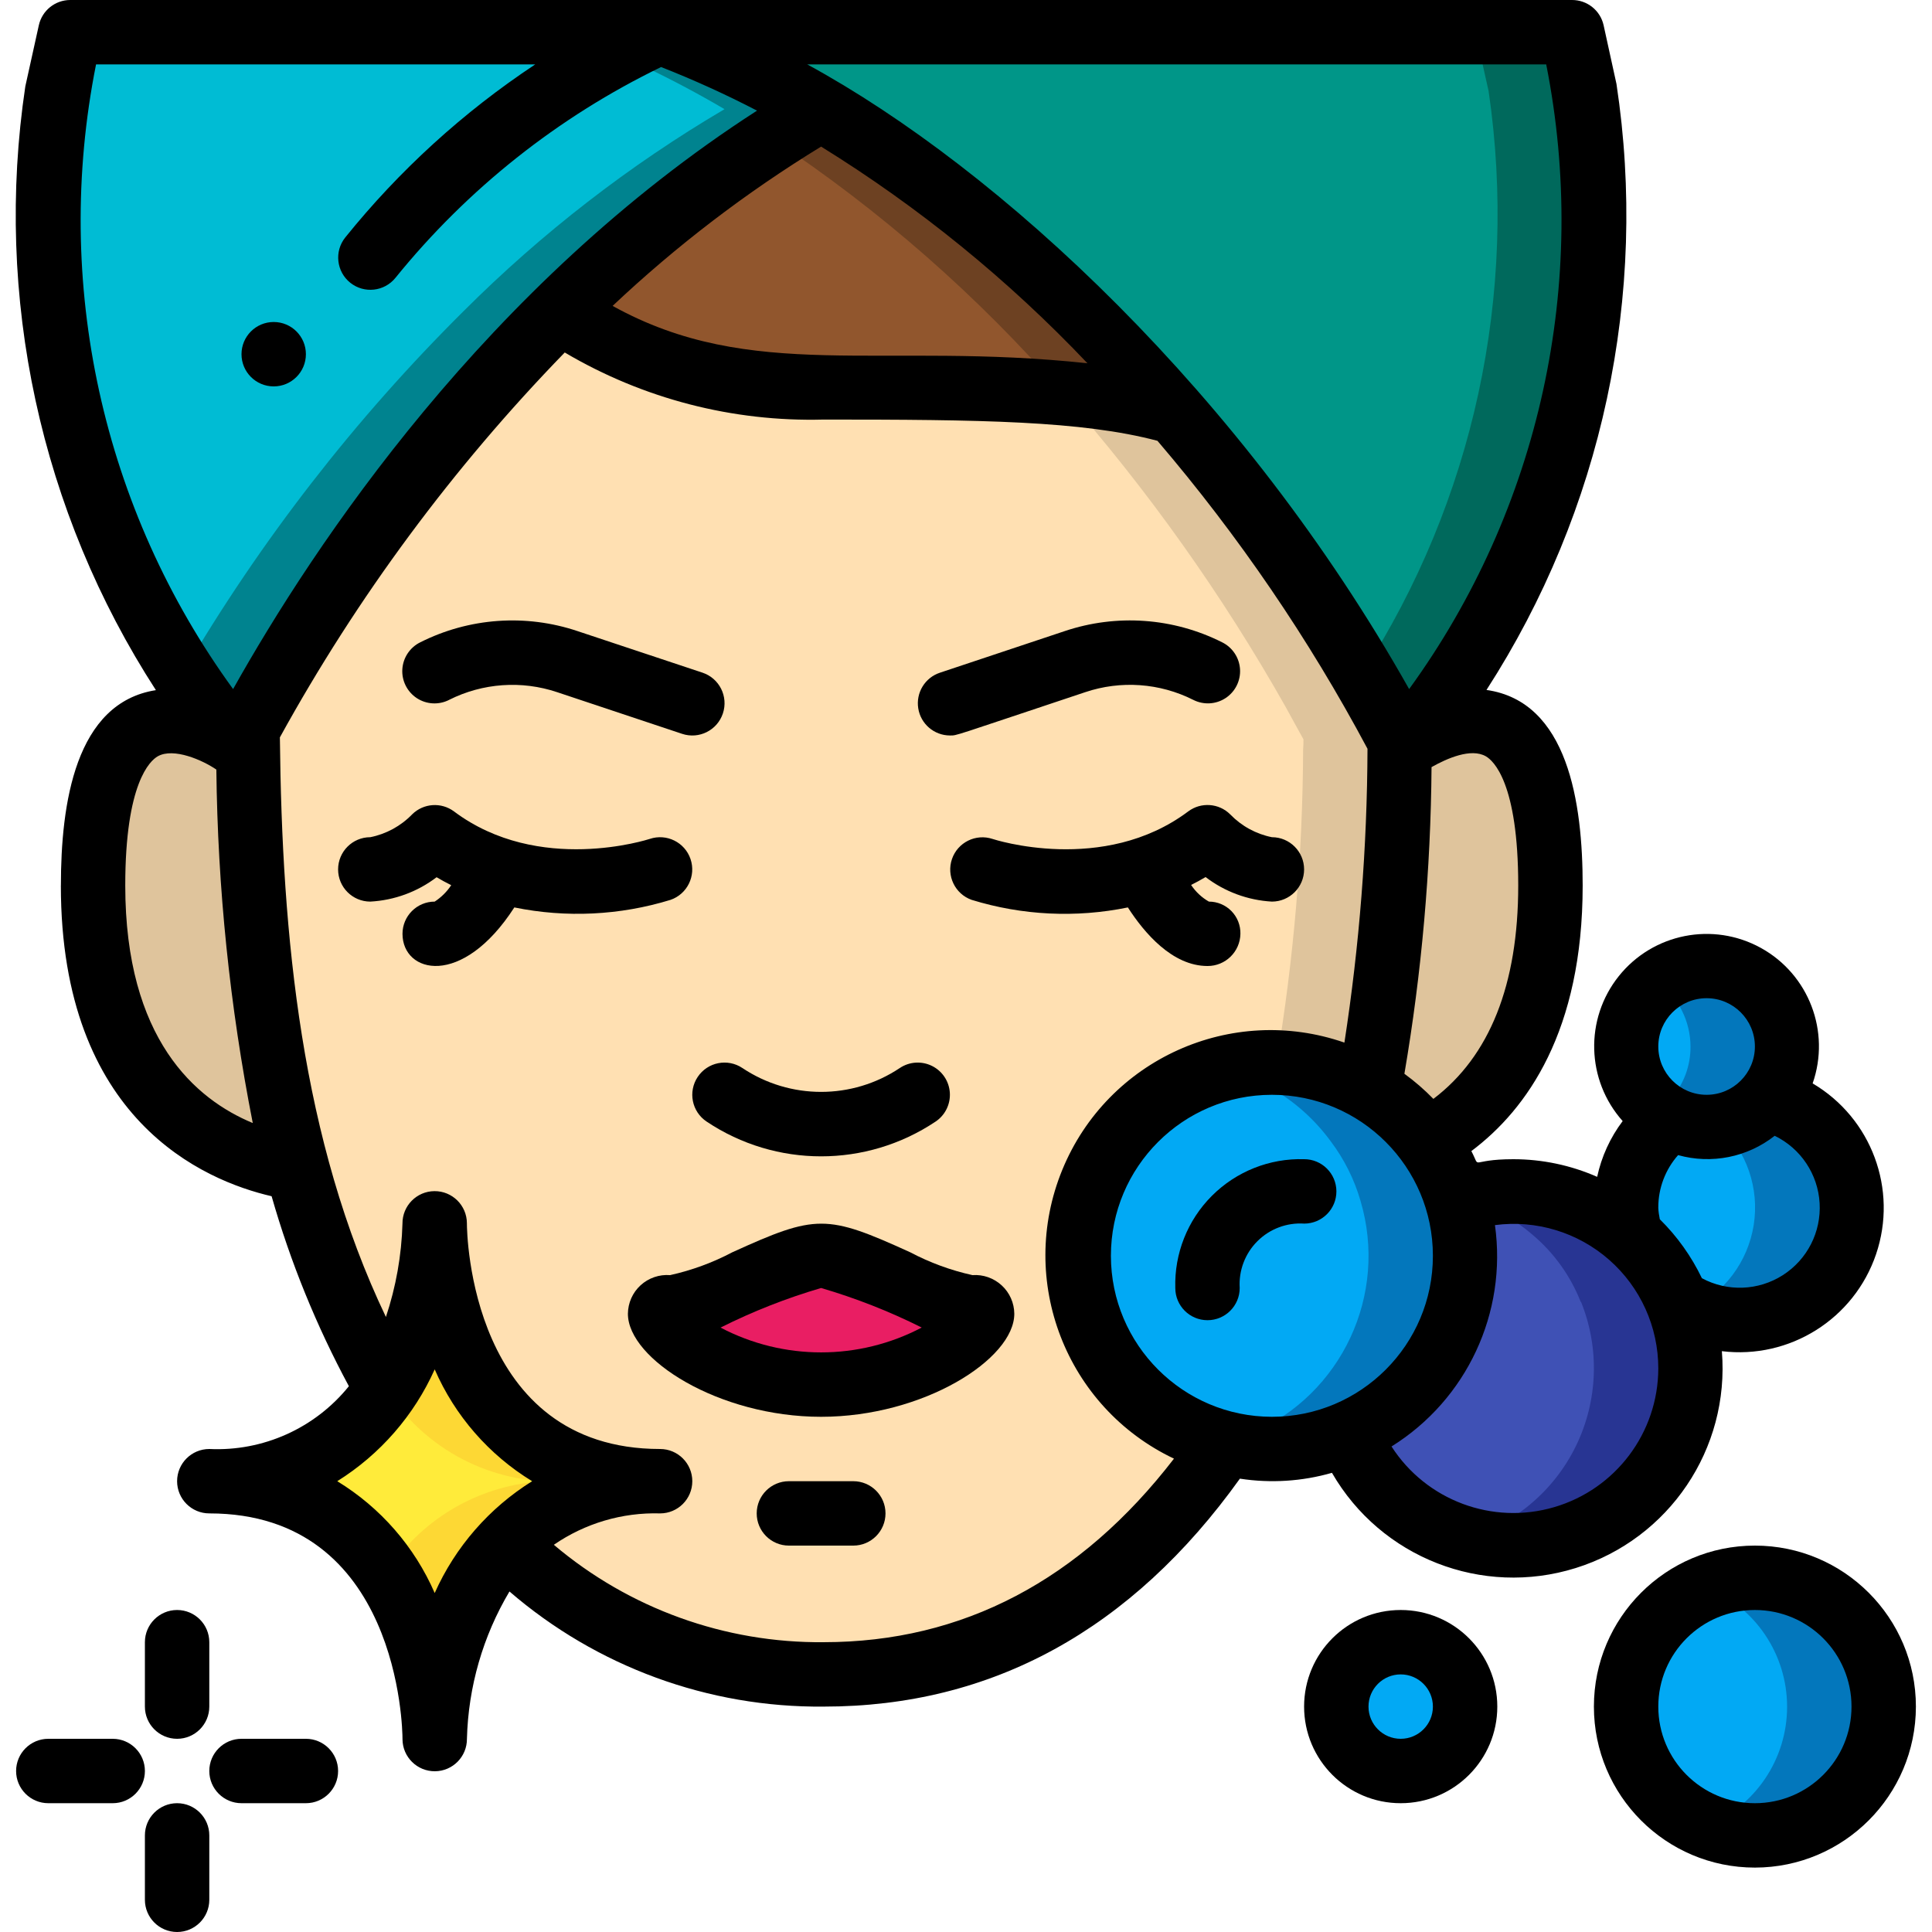 <?xml version="1.0" encoding="UTF-8"?> <svg xmlns="http://www.w3.org/2000/svg" height="512" viewBox="0 0 59 60" width="512"><g id="025---Clean-Face" fill="none"><g id="Layer_3" transform="translate(0 1)"><path id="Shape" d="m8.72 35.27-.03.01c-1.74-.26-6.3-1.62-6.3-8.78 0-6.11 2.67-5.45 4.31-4.48.07.05.14.1.21.14.101.061.197.128.29.2-.01 4.349.501 8.683 1.52 12.91z" fill="#dfc49c"></path><path id="Shape" d="m47.65 26.5c0 4.71-1.97 6.91-3.82 7.95-.487-.667-1.106-1.225-1.82-1.64.637-3.477.959-7.005.96-10.54.041-.033.084-.063.13-.09.07-.05.14-.09.21-.14 1.64-.98 4.34-1.69 4.34 4.46z" fill="#dfc49c"></path><path id="Shape" d="m42.43 20.96c-1.292-2.298-2.742-4.503-4.34-6.6-.32-.42-.65-.85-1-1.27-.33-.42-.68-.84-1.04-1.26l-.03-.03h-.01c-1.147-.317-2.323-.515-3.51-.59-1.91-.16-4.29-.18-7.42-.18-2.91.107-5.778-.723-8.18-2.37-3.65 3.625-6.777 7.741-9.29 12.23-.15.27-.29.53-.42.77 0 .24 0 .47.01.7-.01 4.349.501 8.683 1.52 12.91.445 1.68 1.041 3.317 1.78 4.89.31.66.65 1.33 1.01 1.98.928-1.558 1.441-3.327 1.49-5.14 0 0 0 8 7 8-1.818-.084-3.581.637-4.82 1.97 2.627 2.616 6.193 4.068 9.9 4.03 5.84 0 9.81-3.22 12.48-7.18-2.935-.736-4.863-3.542-4.497-6.546s2.911-5.265 5.937-5.274h.14c.258.008.515.031.77.07.357.056.708.143 1.05.26.072.022.142.049.21.08.062.019.122.042.18.07.042.012.082.029.12.05.186.081.366.175.54.28.637-3.477.959-7.005.96-10.54.01-.1.01-.21.01-.31-.17-.3-.35-.64-.55-1zm-17.43 21.04c-3.52 0-5.87-2.4-4.69-2.4s3.52-1.6 4.69-1.6 3.52 1.6 4.69 1.6-1.17 2.4-4.69 2.4z" fill="#ffe0b2"></path><path id="Shape" d="m42.98 21.96c0 .1 0 .21-.01.31-.001 3.535-.323 7.063-.96 10.54-.174-.105-.354-.199-.54-.28-.038-.021-.078-.038-.12-.05-.058-.028-.118-.051-.18-.07-.068-.031-.138-.058-.21-.08-.342-.117-.693-.204-1.05-.26-.25-.03-.51-.05-.77-.06v-.01c.539-3.216.816-6.47.83-9.73.01-.1.01-.21.01-.31-.17-.3-.35-.64-.55-1-1.965-3.482-4.287-6.75-6.93-9.75 1.187.075 2.363.273 3.51.59h.01l.03.03c.36.42.71.84 1.04 1.26.35.42.68.85 1 1.27 1.598 2.097 3.048 4.302 4.34 6.6.2.36.38.7.55 1z" fill="#dfc49c"></path><path id="Shape" d="m25 2.39c-2.954 1.74-5.675 3.847-8.1 6.27-3.65 3.625-6.777 7.741-9.29 12.23-.15.27-.29.53-.42.77 0 .24 0 .47.01.7-.093-.072-.189-.139-.29-.2l-.2-.16s-.37-.44-.94-1.23c-3.87-5.504-5.481-12.283-4.5-18.94l.41-1.83h18.32c1.732.652 3.405 1.452 5 2.39z" fill="#00bcd4"></path><path id="Shape" d="m20 0h-3c1.732.652 3.405 1.452 5 2.39-2.954 1.74-5.675 3.847-8.1 6.27-3.38 3.354-6.31 7.132-8.718 11.24.191.294.384.586.588.873.57.79.94 1.23.94 1.23l.2.16c.101.061.197.128.29.2-.01-.23-.01-.46-.01-.7.13-.24.27-.5.42-.77 2.513-4.49 5.639-8.607 9.29-12.233 2.425-2.423 5.146-4.53 8.1-6.27-1.595-.938-3.268-1.738-5-2.39z" fill="#00838f"></path><path id="Shape" d="m44.23 20.77c-.57.79-.94 1.23-.94 1.23l-.19.18c-.046.027-.089.057-.13.09.01-.1.01-.21.01-.31-.17-.3-.35-.64-.55-1-1.833-3.255-3.98-6.323-6.41-9.16-3.128-3.724-6.852-6.903-11.02-9.41-1.595-.938-3.268-1.738-5-2.39h28.32l.41 1.83c.981 6.657-.63 13.436-4.5 18.94z" fill="#009688"></path><path id="Shape" d="m48.73 1.83-.41-1.83h-3l.41 1.83c.924 6.298-.467 12.718-3.914 18.07.22.371.428.728.614 1.06.2.36.38.7.55 1 0 .1 0 .21-.01.31.041-.033.084-.063.13-.09l.19-.18s.37-.44.94-1.23c3.87-5.504 5.481-12.283 4.5-18.94z" fill="#00695c"></path><path id="Shape" d="m36.02 11.8h-.01c-2.46-.72-5.59-.77-10.93-.77-2.91.107-5.778-.723-8.18-2.37 2.425-2.423 5.146-4.53 8.1-6.27 4.168 2.507 7.892 5.686 11.02 9.41z" fill="#91562d"></path><path id="Shape" d="m25 2.39c-.511.3-1 .62-1.488.938 3.336 2.213 6.359 4.864 8.988 7.883 1.187.078 2.364.276 3.512.589h.01c-3.129-3.724-6.853-6.904-11.022-9.41z" fill="#6d4122"></path><path id="Shape" d="m25 42c-3.52 0-5.87-2.4-4.69-2.4s3.52-1.6 4.69-1.6 3.52 1.6 4.69 1.6-1.17 2.4-4.69 2.4z" fill="#e91e63"></path><path id="Shape" d="m45 38c.001 2.394-1.422 4.56-3.62 5.51-.751.327-1.561.494-2.38.49-.486.002-.97-.059-1.44-.18-2.935-.736-4.863-3.542-4.497-6.546s2.911-5.265 5.937-5.274c1.058-.005 2.098.275 3.01.81.714.415 1.333.973 1.82 1.64.416.552.728 1.176.92 1.84.165.555.249 1.131.25 1.71z" fill="#02a9f4"></path><path id="Shape" d="m44.75 36.29c-.192-.664-.504-1.288-.92-1.84-.487-.667-1.106-1.225-1.82-1.64-.912-.535-1.952-.815-3.01-.81-.503.002-1.003.067-1.489.194.526.134 1.031.341 1.5.616.714.415 1.333.973 1.82 1.64.416.552.728 1.176.92 1.84.867 2.913-.58 6.014-3.37 7.22-.282.121-.573.219-.871.293.018 0 .033.013.051.017.47.121.954.182 1.439.18.819.004 1.629-.163 2.38-.49 2.79-1.206 4.237-4.307 3.37-7.22z" fill="#0377bc"></path><path id="Shape" d="m52 41.5c.001 2.644-1.88 4.914-4.477 5.405s-5.177-.934-6.143-3.395c2.79-1.206 4.237-4.307 3.37-7.22.563-.193 1.155-.291 1.75-.29 1.329-.004 2.614.48 3.61 1.36.656.557 1.165 1.269 1.48 2.07h.01c.266.658.402 1.361.4 2.07z" fill="#3f51b5"></path><path id="Shape" d="m51.6 39.43h-.01c-.315-.801-.824-1.513-1.48-2.07-.996-.88-2.281-1.364-3.61-1.36-.511.004-1.019.081-1.508.229.782.213 1.506.6 2.118 1.131.656.557 1.165 1.269 1.48 2.07h.01c.584 1.447.526 3.074-.158 4.476-.684 1.402-1.932 2.449-3.432 2.879 2.02.569 4.187-.061 5.587-1.624 1.4-1.563 1.789-3.786 1.003-5.731z" fill="#283593"></path><path id="Shape" d="m57 36.5c0 1.933-1.567 3.5-3.5 3.5-.675-0-1.336-.198-1.9-.57h-.01c-.315-.801-.824-1.513-1.48-2.07-.349-1.353.147-2.784 1.26-3.63 1.029.522 2.283.27 3.03-.61 1.532.408 2.599 1.794 2.6 3.38z" fill="#02a9f4"></path><path id="Shape" d="m54.4 33.12c-.385.448-.917.744-1.5.836.845.789 1.244 1.947 1.063 3.089s-.916 2.121-1.963 2.611c.467.227.98.344 1.5.344 1.754-.004 3.234-1.307 3.462-3.046.228-1.739-.868-3.379-2.562-3.834z" fill="#0377bc"></path><path id="Shape" d="m55 31.5c.005.595-.209 1.172-.6 1.62-.787.921-2.122 1.144-3.166.531-1.045-.614-1.499-1.888-1.078-3.024.421-1.136 1.596-1.807 2.788-1.592 1.192.215 2.059 1.254 2.057 2.465z" fill="#02a9f4"></path><path id="Shape" d="m52.5 29c-.543.002-1.07.182-1.5.512.628.468.998 1.205 1 1.988.005.595-.209 1.172-.6 1.62-.115.135-.244.257-.384.365.111.092.229.174.354.245 1.029.522 2.283.27 3.03-.61.391-.448.605-1.025.6-1.62 0-1.381-1.119-2.5-2.5-2.5z" fill="#0377bc"></path><circle id="Oval" cx="54" cy="52" fill="#02a9f4" r="4"></circle><path id="Shape" d="m54 48c-.515.002-1.024.104-1.5.3 1.511.609 2.5 2.075 2.5 3.704s-.989 3.095-2.5 3.704c1.496.605 3.209.252 4.344-.895 1.135-1.147 1.469-2.865.847-4.354-.622-1.489-2.078-2.459-3.691-2.459z" fill="#0377bc"></path><circle id="Oval" cx="43" cy="52" fill="#02a9f4" r="2"></circle><path id="Shape" d="m20 45c-1.818-.084-3.581.637-4.82 1.97-1.37 1.715-2.136 3.835-2.18 6.03 0 0 0-8-7-8 2.22.117 4.328-.978 5.51-2.86.928-1.558 1.441-3.327 1.49-5.14 0 0 0 8 7 8z" fill="#ffeb3a"></path><path id="Shape" d="m13 37c-.049 1.813-.562 3.582-1.49 5.14l-.006.009c1.183 1.872 3.284 2.962 5.496 2.851-1.818-.084-3.581.637-4.82 1.97-.251.276-.479.572-.681.885.927 1.561 1.444 3.331 1.501 5.145.044-2.195.81-4.315 2.18-6.03 1.239-1.333 3.002-2.054 4.82-1.97-7 0-7-8-7-8z" fill="#fdd834"></path></g><g id="Layer_2" fill="#000" transform="translate(-1)"><path id="Shape" d="m2.39 27.5c0 7.276 4.438 9.163 6.545 9.65.585 2.047 1.39 4.025 2.4 5.9-1.051 1.304-2.662 2.029-4.335 1.95-.552 0-1 .448-1 1s.448 1 1 1c5.9 0 6 6.716 6 7v.015c.004.552.455.997 1.008.993.552-.004.997-.455.993-1.008.042-1.613.496-3.188 1.321-4.575 2.71 2.338 6.18 3.609 9.759 3.575 5.222 0 9.565-2.385 12.925-7.079.955.147 1.93.086 2.859-.181 1.52 2.635 4.663 3.864 7.567 2.958s4.791-3.704 4.542-6.736c2.108.257 4.107-1.001 4.789-3.012.682-2.011-.141-4.225-1.97-5.304.561-1.606-.117-3.383-1.605-4.206-1.489-.823-3.354-.453-4.416.876-1.062 1.329-1.011 3.23.121 4.5-.387.513-.657 1.104-.792 1.732-.819-.361-1.705-.547-2.6-.548-1.42 0-.99.349-1.307-.252 1.735-1.3 3.457-3.733 3.457-8.248 0-2.567-.455-5.713-2.987-6.073 3.595-5.571 5.031-12.264 4.037-18.819l-.4-1.825c-.102-.459-.511-.785-.981-.783h-46.638c-.469 0-.874.326-.976.783l-.42 1.9c-.976 6.535.466 13.202 4.055 18.75-2.504.393-2.95 3.523-2.95 6.067zm2 0c0-3.188.773-3.877 1.009-4.012.491-.279 1.393.119 1.82.412.04 3.686.419 7.36 1.131 10.977-1.773-.734-3.96-2.604-3.96-7.377zm9.61 21.973c-.627-1.441-1.684-2.654-3.026-3.473 1.331-.832 2.384-2.041 3.026-3.473.627 1.441 1.684 2.654 3.026 3.473-1.332.83-2.386 2.04-3.026 3.473zm12.08 1.527c-3.066.029-6.04-1.044-8.38-3.025.969-.667 2.124-1.009 3.3-.975.552 0 1-.448 1-1s-.448-1-1-1c-5.9 0-6-6.716-6-7v-.015c-.004-.552-.455-.997-1.008-.993-.552.004-.997.455-.993 1.008-.028.987-.202 1.964-.514 2.9-2.625-5.495-3.229-11.79-3.293-18 2.401-4.362 5.377-8.382 8.847-11.953 2.431 1.437 5.217 2.159 8.04 2.083 4.864 0 8.02.038 10.367.66 2.514 2.942 4.702 6.149 6.523 9.564-.011 3.055-.251 6.105-.717 9.125-3.508-1.218-7.356.519-8.763 3.955s.116 7.373 3.47 8.966c-2.904 3.767-6.552 5.7-10.88 5.7zm-6.555-41.5c1.981-1.868 4.151-3.526 6.475-4.947 3.036 1.877 5.816 4.139 8.272 6.729-6.391-.688-10.429.612-14.747-1.782zm15.475 29.5c0-2.761 2.239-5 5-5s5 2.239 5 5-2.239 5-5 5c-2.76-.003-4.997-2.24-5-5zm18.5-8c.828 0 1.5.672 1.5 1.5s-.672 1.5-1.5 1.5-1.5-.672-1.5-1.5.672-1.5 1.5-1.5zm-1.5 6.5c-.001-.599.218-1.178.615-1.627 1.038.29 2.153.067 3-.6.809.393 1.343 1.192 1.395 2.091.052.898-.385 1.754-1.144 2.238s-1.719.52-2.512.094c-.327-.681-.769-1.301-1.307-1.831-.025-.12-.042-.242-.048-.365zm0 5c-.005 1.995-1.323 3.748-3.237 4.307-1.914.56-3.969-.208-5.048-1.885 2.335-1.456 3.594-4.15 3.212-6.875 1.282-.169 2.574.224 3.546 1.077s1.528 2.083 1.527 3.376zm-4.35-15c0 3.084-.889 5.305-2.635 6.627-.277-.285-.578-.546-.9-.78.537-3.147.818-6.332.843-9.524.479-.27 1.225-.6 1.687-.335.233.134 1.005.821 1.005 4.012zm.869-25.5c1.346 6.777-.197 13.809-4.257 19.4-5.149-9.141-12.71-16.143-18.692-19.4zm-45.036 0h13.639c-2.231 1.478-4.221 3.291-5.9 5.375-.345.431-.275 1.061.156 1.406s1.061.275 1.406-.156c2.235-2.76 5.051-4.994 8.247-6.543 1.016.399 2.01.851 2.979 1.354-8.394 5.404-13.755 13.477-16.271 17.964-4.065-5.589-5.608-12.623-4.256-19.4z"></path><path id="Shape" d="m14.447 21.735c1.043-.524 2.252-.61 3.358-.238l3.879 1.293c.525.175 1.091-.109 1.266-.634s-.109-1.091-.634-1.266l-3.879-1.29c-1.609-.541-3.367-.416-4.884.347-.322.158-.535.477-.558.835-.023.358.149.701.449.899.3.197.683.218 1.003.055z"></path><path id="Shape" d="m30 22.841c.233 0 0 .055 4.2-1.344 1.106-.373 2.316-.287 3.358.238.32.163.703.142 1.003-.055.3-.197.472-.54.449-.899-.023-.358-.236-.677-.558-.835-1.517-.763-3.276-.887-4.885-.347l-3.878 1.293c-.465.154-.749.623-.672 1.107.077.484.493.84.983.842z"></path><path id="Shape" d="m21.945 26.679c-.177-.522-.744-.802-1.266-.626-.035.011-3.445 1.123-6.079-.853-.396-.295-.948-.257-1.3.09-.351.363-.805.611-1.3.71-.552 0-1 .448-1 1s.448 1 1 1c.747-.04 1.464-.304 2.059-.757.151.09.3.17.454.247-.134.203-.309.377-.513.51-.552 0-1 .448-1 1 0 1.229 1.847 1.7 3.473-.819 1.611.329 3.279.248 4.851-.235.52-.179.798-.746.621-1.267z"></path><path id="Shape" d="m37.4 25.2c-2.635 1.976-6.045.865-6.076.854-.52-.172-1.083.107-1.26.625s.095 1.084.612 1.267c1.572.484 3.24.565 4.851.235.508.789 1.379 1.819 2.473 1.819.557.003 1.013-.443 1.022-1 .006-.263-.095-.518-.279-.706-.184-.188-.436-.294-.7-.294-.222-.127-.411-.304-.552-.517.15-.077.3-.155.45-.245.594.455 1.312.72 2.059.762.552 0 1-.448 1-1s-.448-1-1-1c-.493-.099-.944-.346-1.293-.707-.352-.352-.909-.391-1.307-.093z"></path><path id="Shape" d="m22.445 34.832c2.151 1.439 4.959 1.439 7.11 0 .297-.198.466-.54.443-.897s-.235-.674-.555-.832-.701-.134-.998.065c-1.48.989-3.41.989-4.89 0-.46-.307-1.08-.183-1.387.277-.307.46-.183 1.08.277 1.387z"></path><path id="Shape" d="m30.7 39.6c-.674-.149-1.324-.388-1.934-.71-2.6-1.183-2.917-1.184-5.522 0-.61.322-1.26.561-1.934.71-.336-.026-.667.088-.916.315-.248.227-.391.548-.394.885 0 1.411 2.825 3.2 6 3.2s6-1.79 6-3.2c-.003-.335-.144-.654-.391-.881-.246-.227-.575-.343-.909-.319zm-7.82 1.628c1.001-.502 2.045-.913 3.12-1.228 1.076.315 2.122.726 3.125 1.228-1.956 1.029-4.294 1.029-6.25 0z"></path><path id="Shape" d="m27 46h-2c-.552 0-1 .448-1 1s.448 1 1 1h2c.552 0 1-.448 1-1s-.448-1-1-1z"></path><circle id="Oval" cx="9" cy="11" r="1"></circle><path id="Shape" d="m60 53c0-2.761-2.239-5-5-5s-5 2.239-5 5 2.239 5 5 5c2.76-.003 4.997-2.24 5-5zm-8 0c0-1.657 1.343-3 3-3s3 1.343 3 3-1.343 3-3 3-3-1.343-3-3z"></path><path id="Shape" d="m47 53c0-1.657-1.343-3-3-3s-3 1.343-3 3 1.343 3 3 3 3-1.343 3-3zm-4 0c0-.552.448-1 1-1s1 .448 1 1-.448 1-1 1-1-.448-1-1z"></path><path id="Shape" d="m41 36c-1.07-.032-2.106.38-2.863 1.137s-1.168 1.793-1.137 2.863c0 .552.448 1 1 1s1-.448 1-1c-.034-.541.166-1.071.55-1.454s.914-.582 1.456-.546c.552-.002.999-.451.997-1.003-.002-.552-.451-.999-1.003-.997z"></path><path id="Shape" d="m6 50c-.552 0-1 .448-1 1v2c0 .552.448 1 1 1s1-.448 1-1v-2c0-.552-.448-1-1-1z"></path><path id="Shape" d="m5 59c0 .552.448 1 1 1s1-.448 1-1v-2c0-.552-.448-1-1-1s-1 .448-1 1z"></path><path id="Shape" d="m8 56h2c.552 0 1-.448 1-1s-.448-1-1-1h-2c-.552 0-1 .448-1 1s.448 1 1 1z"></path><path id="Shape" d="m4 54h-2c-.552 0-1 .448-1 1s.448 1 1 1h2c.552 0 1-.448 1-1s-.448-1-1-1z"></path></g></g></svg> 